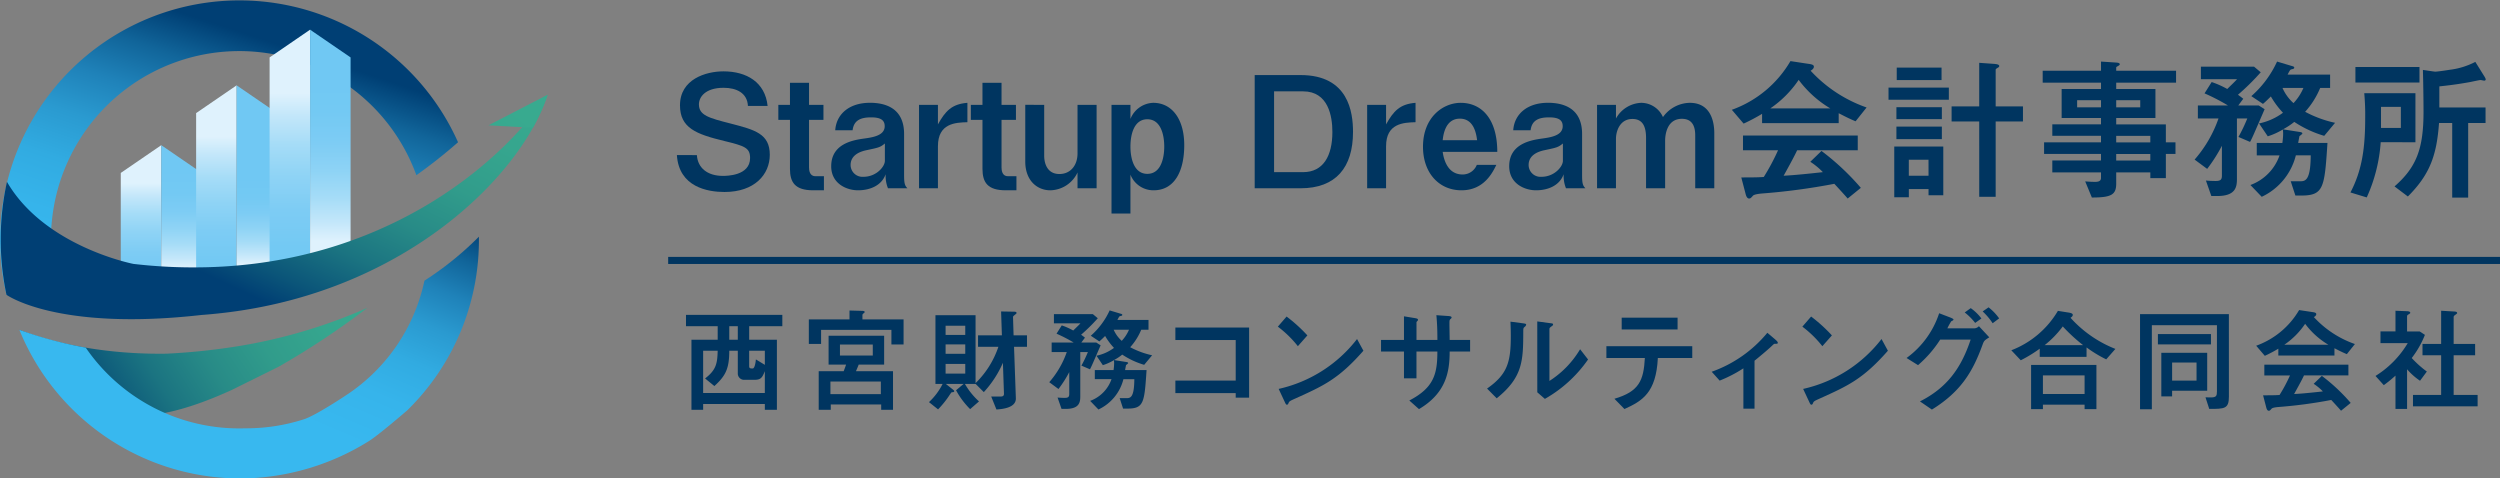 <svg xmlns="http://www.w3.org/2000/svg" xmlns:xlink="http://www.w3.org/1999/xlink" width="362" height="69.279" viewBox="0 0 362 69.279">
  <rect x="0" y="0" width="362" height="69.279" fill="#808080" stroke="none"/>
  <defs>
    <linearGradient id="linear-gradient" x1="0.054" y1="0.321" x2="1.121" y2="0.103" gradientUnits="objectBoundingBox">
      <stop offset="0" stop-color="#003f74"/>
      <stop offset="0.094" stop-color="#0b5579"/>
      <stop offset="0.248" stop-color="#1b7481"/>
      <stop offset="0.409" stop-color="#288b87"/>
      <stop offset="0.58" stop-color="#319c8b"/>
      <stop offset="0.767" stop-color="#36a68e"/>
      <stop offset="1" stop-color="#38aa8f"/>
    </linearGradient>
    <linearGradient id="linear-gradient-2" x1="0.874" y1="-0.137" x2="0.33" y2="0.537" gradientUnits="objectBoundingBox">
      <stop offset="0" stop-color="#003f74"/>
      <stop offset="0.005" stop-color="#004075"/>
      <stop offset="0.145" stop-color="#11659a"/>
      <stop offset="0.29" stop-color="#1f82b9"/>
      <stop offset="0.442" stop-color="#2a9ad0"/>
      <stop offset="0.604" stop-color="#31abe1"/>
      <stop offset="0.78" stop-color="#36b4eb"/>
      <stop offset="1" stop-color="#38b8ef"/>
    </linearGradient>
    <linearGradient id="linear-gradient-3" x1="0.624" y1="0.152" x2="0.221" y2="0.966" xlink:href="#linear-gradient-2"/>
    <linearGradient id="linear-gradient-4" x1="0.5" y1="0.245" x2="0.5" y2="1.013" gradientUnits="objectBoundingBox">
      <stop offset="0" stop-color="#dff2fd"/>
      <stop offset="0.108" stop-color="#c4e7fa"/>
      <stop offset="0.259" stop-color="#a5dcf7"/>
      <stop offset="0.418" stop-color="#8ed3f5"/>
      <stop offset="0.587" stop-color="#7dccf4"/>
      <stop offset="0.771" stop-color="#73c9f3"/>
      <stop offset="1" stop-color="#70c8f3"/>
    </linearGradient>
    <linearGradient id="linear-gradient-5" x1="47.636" y1="0.803" x2="47.636" y2="0.165" xlink:href="#linear-gradient-4"/>
    <linearGradient id="linear-gradient-7" x1="43.915" y1="0.855" x2="43.915" y2="0.441" xlink:href="#linear-gradient-4"/>
    <linearGradient id="linear-gradient-9" x1="40.287" y1="0.803" x2="40.287" y2="0.165" xlink:href="#linear-gradient-4"/>
    <linearGradient id="linear-gradient-10" x1="0.207" y1="0.577" x2="0.949" y2="-0.107" xlink:href="#linear-gradient"/>
    <linearGradient id="linear-gradient-11" x1="-5.92" y1="5.095" x2="0.703" y2="0.616" xlink:href="#linear-gradient"/>
  </defs>
  <g id="グループ_31635" data-name="グループ 31635" transform="translate(156.638 581)">
    <g id="グループ_25953" data-name="グループ 25953" transform="translate(-156.638 -581)">
      <g id="グループ_25952" data-name="グループ 25952" transform="translate(0 0)">
        <path id="パス_104653" data-name="パス 104653" d="M77.542,146.539c-13.051.2-21.339-3.459-21.339-3.459l15.82,12.433c4.58.306,9.726-1.355,14.892-3.7L93.8,148.4a114.855,114.855,0,0,0,12.8-8.5A76.79,76.79,0,0,1,88.4,145.368,93.618,93.618,0,0,1,77.542,146.539Z" transform="translate(-53.403 -95.326)" fill="url(#linear-gradient)"/>
        <g id="グループ_25950" data-name="グループ 25950" transform="translate(2.8 34.271)">
          <g id="グループ_25949" data-name="グループ 25949">
            <path id="パス_104654" data-name="パス 104654" d="M97.31,152.221a27.2,27.2,0,0,1-8.4,1.277,26.927,26.927,0,0,1-23.091-11.68,59.667,59.667,0,0,1-9.615-2.585A34.558,34.558,0,0,0,89.1,160.747a35.469,35.469,0,0,0,17.669-5.367c1.34-.8,5.605-4.484,5.605-4.484a34.456,34.456,0,0,0,10.373-25.145,46.4,46.4,0,0,1-7.887,6.372,26.381,26.381,0,0,1-10.965,16.335s-4.775,3.231-6.581,3.763" transform="translate(-56.203 -125.75)" fill="url(#linear-gradient-2)"/>
          </g>
        </g>
        <path id="パス_104655" data-name="パス 104655" d="M61.5,123a27.273,27.273,0,1,1,51.149-18.945,74.419,74.419,0,0,0,6.033-4.771A34.658,34.658,0,0,0,53.3,121.37Z" transform="translate(-52.358 -78.685)" fill="url(#linear-gradient-3)"/>
        <g id="グループ_25951" data-name="グループ 25951" transform="translate(1.001 26.353)">
          <path id="パス_104656" data-name="パス 104656" d="M53.733,114.877" transform="translate(-53.733 -114.877)" fill="#fff"/>
        </g>
      </g>
      <path id="パス_104657" data-name="パス 104657" d="M82.239,129.881H76.375V111.573l5.864-4.018Z" transform="translate(-58.887 -86.533)" fill="url(#linear-gradient-4)"/>
      <path id="パス_104658" data-name="パス 104658" d="M84.428,129.881h5.864V111.573l-5.864-4.018Z" transform="translate(-61.076 -86.533)" fill="url(#linear-gradient-5)"/>
      <path id="パス_104659" data-name="パス 104659" d="M97.224,125.948H91.36V99.673l5.864-4.018Z" transform="translate(-62.96 -83.298)" fill="url(#linear-gradient-4)"/>
      <path id="パス_104660" data-name="パス 104660" d="M99.413,125.948h5.864V99.673l-5.864-4.018Z" transform="translate(-65.15 -83.298)" fill="url(#linear-gradient-7)"/>
      <path id="パス_104661" data-name="パス 104661" d="M111.833,122.174H105.97V88.605l5.862-4.018Z" transform="translate(-66.932 -80.29)" fill="url(#linear-gradient-4)"/>
      <path id="パス_104662" data-name="パス 104662" d="M114.022,122.752l5.864-4.081V88.605l-5.864-4.018Z" transform="translate(-69.121 -80.29)" fill="url(#linear-gradient-9)"/>
      <path id="パス_104663" data-name="パス 104663" d="M53.328,126.49s7.267,5.285,28.2,2.926q2-.149,4.033-.406c25.823-3.293,42.381-19.912,46.133-31.492-7.23,10.689-24.251,24.334-49.3,24.979a75.048,75.048,0,0,1-10.688-.48s-12.875-2.5-18.307-11.884A38.91,38.91,0,0,0,53.328,126.49Z" transform="translate(-52.391 -83.804)" fill="url(#linear-gradient-10)"/>
      <path id="パス_104664" data-name="パス 104664" d="M158.07,97.517l-8.564,4.433,6.426.357A31.187,31.187,0,0,0,158.07,97.517Z" transform="translate(-78.767 -83.804)" fill="url(#linear-gradient-11)"/>
    </g>
    <g id="グループ_25957" data-name="グループ 25957" transform="translate(-59.886 -572.152)">
      <g id="グループ_25954" data-name="グループ 25954" transform="translate(1.26 0)">
        <path id="パス_104665" data-name="パス 104665" d="M189.857,105c.112,1.818,1.482,3.009,3.772,3.009.494,0,3.93,0,3.93-2.582,0-1.483-.763-1.752-3.727-2.47-4.087-.989-6.422-1.887-6.422-5.166,0-3.8,3.773-4.918,6.288-4.918,3.368,0,6.04,1.573,6.4,5.008h-2.851c-.09-1.887-1.662-2.628-3.526-2.628-2.65,0-3.57,1.348-3.57,2.4,0,1.595,1.459,1.976,4.625,2.785,3.459.9,5.637,1.459,5.637,4.513,0,2.874-2.224,5.389-6.558,5.389-2.424,0-6.6-.7-6.893-5.344Z" transform="translate(-186.96 -91.389)" fill="#003560"/>
        <path id="パス_104666" data-name="パス 104666" d="M211.581,95.155v3.188h2.088v2.179h-2.088v6.893c0,.359.067,1.258.9,1.258h1.257v2.043h-1.572c-2.6,0-3.346-1.145-3.346-3.1v-7.1h-1.684V98.343h1.684V95.155Z" transform="translate(-192.445 -92.01)" fill="#003560"/>
        <path id="パス_104667" data-name="パス 104667" d="M225.871,111.506a4.83,4.83,0,0,1-.336-2.043c-.561,1.617-2.224,2.335-4,2.335-1.661,0-3.884-.966-3.884-3.481,0-3.234,3.1-3.773,4.67-4,1.37-.179,3.076-.449,3.076-1.8,0-.9-.607-1.279-1.976-1.279-1.437,0-2.492.382-2.672,1.864h-2.515c.157-2.313,2-3.976,5.03-3.976,2.156,0,4.941.719,4.941,4.515v6.017c0,1.28.157,1.482.471,1.842Zm-.449-6.489c-.674.561-.921.606-2.628.966-.763.157-2.335.606-2.335,2.155a1.721,1.721,0,0,0,1.864,1.706c1.864,0,3.1-1.481,3.1-2.312Z" transform="translate(-195.304 -93.091)" fill="#003560"/>
        <path id="パス_104668" data-name="パス 104668" d="M237.851,99.424v2.83c1.078-1.932,2-2.942,4.267-3.122v2.807c-1.752.045-4.267.158-4.267,3.481v6.086h-2.739V99.424Z" transform="translate(-200.05 -93.091)" fill="#003560"/>
        <path id="パス_104669" data-name="パス 104669" d="M249.861,95.155v3.188h2.088v2.179h-2.088v6.893c0,.359.068,1.258.9,1.258h1.258v2.043h-1.571c-2.6,0-3.346-1.145-3.346-3.1v-7.1h-1.684V98.343H247.1V95.155Z" transform="translate(-202.851 -92.01)" fill="#003560"/>
        <path id="パス_104670" data-name="パス 104670" d="M258.981,99.533V106.9c0,1.124.449,2.65,2.2,2.65,1.617,0,2.627-1.258,2.627-2.986v-7.03h2.762v12.082h-2.762v-2.29a4.452,4.452,0,0,1-3.929,2.582c-1.909,0-3.639-1.392-3.639-4.177v-8.2Z" transform="translate(-205.794 -93.2)" fill="#003560"/>
        <path id="パス_104671" data-name="パス 104671" d="M276.132,99.424v2.043a3.68,3.68,0,0,1,3.3-2.335c2.695,0,4.491,2.335,4.491,6.131,0,3.84-1.46,6.534-4.424,6.534a3.568,3.568,0,0,1-3.368-2.268v5.636h-2.74V99.424Zm0,6.041c0,1.684.494,3.952,2.447,3.952s2.448-2.245,2.448-3.952c0-1.684-.494-3.952-2.448-3.952S276.132,103.759,276.132,105.465Z" transform="translate(-210.456 -93.091)" fill="#003560"/>
        <path id="パス_104672" data-name="パス 104672" d="M308.51,93.612c6.961,0,7.59,5.412,7.59,8.242,0,5.119-2.469,8.151-7.59,8.151h-6.647V93.612Zm-3.84,2.358v11.7h4.2c2.942,0,4.244-2.381,4.244-5.816,0-2.268-.584-5.883-4.244-5.883Z" transform="translate(-218.196 -91.591)" fill="#003560"/>
        <path id="パス_104673" data-name="パス 104673" d="M326.967,99.424v2.83c1.078-1.932,2-2.942,4.267-3.122v2.807c-1.752.045-4.267.158-4.267,3.481v6.086h-2.739V99.424Z" transform="translate(-224.276 -93.091)" fill="#003560"/>
        <path id="パス_104674" data-name="パス 104674" d="M338.184,106.229c.225,1.617.988,3.279,2.875,3.279a2.2,2.2,0,0,0,2.066-1.393h2.829c-.539,1.1-1.774,3.683-5.052,3.683-3.211,0-5.569-2.47-5.569-6.309,0-4.311,2.942-6.356,5.457-6.356,3.009,0,5.3,2.291,5.3,7.1Zm4.985-1.684c-.111-.786-.4-3.121-2.493-3.121-2.11,0-2.4,2.335-2.492,3.121Z" transform="translate(-227.295 -93.091)" fill="#003560"/>
        <path id="パス_104675" data-name="パス 104675" d="M360.7,111.506a4.831,4.831,0,0,1-.337-2.043c-.561,1.617-2.223,2.335-4,2.335-1.662,0-3.885-.966-3.885-3.481,0-3.234,3.1-3.773,4.671-4,1.369-.179,3.076-.449,3.076-1.8,0-.9-.606-1.279-1.976-1.279-1.437,0-2.492.382-2.672,1.864h-2.515c.157-2.313,2-3.976,5.03-3.976,2.155,0,4.94.719,4.94,4.515v6.017c0,1.28.157,1.482.472,1.842Zm-.449-6.489c-.674.561-.92.606-2.627.966-.763.157-2.335.606-2.335,2.155a1.721,1.721,0,0,0,1.864,1.706c1.863,0,3.1-1.481,3.1-2.312Z" transform="translate(-231.957 -93.091)" fill="#003560"/>
        <path id="パス_104676" data-name="パス 104676" d="M372.683,99.424V101.4a4.382,4.382,0,0,1,3.639-2.268,3.462,3.462,0,0,1,3.166,2.066,4.867,4.867,0,0,1,3.885-2.066c3.055,0,3.548,2.763,3.548,4.4v7.972h-2.762v-7.657c0-1.347-.449-2.4-1.932-2.4-2.178,0-2.425,2.335-2.425,3.167v6.893H377.04v-7.276c0-1.751-.54-2.762-1.976-2.762-1.819,0-2.381,1.775-2.381,2.875v7.164h-2.739V99.424Z" transform="translate(-236.703 -93.091)" fill="#003560"/>
        <path id="パス_104677" data-name="パス 104677" d="M401.128,98.471a27.163,27.163,0,0,1-2.672,1.416l-1.708-2a16.145,16.145,0,0,0,8.488-7.051l2.515.383c.518.067.877.134.877.426s-.315.494-.472.584a19.914,19.914,0,0,0,8.105,5.322l-1.594,2c-.921-.382-1.481-.674-2.447-1.169v1.437H401.128Zm5.074,5.277c-.472,1.033-1.571,2.987-1.953,3.684.875-.046,2.021-.113,5.68-.517a10.081,10.081,0,0,0-1.818-1.5l1.617-1.572a36.21,36.21,0,0,1,5.7,5.345l-1.909,1.55c-.134-.18-1.279-1.437-1.931-2.134a92.688,92.688,0,0,1-10.643,1.416c-.336.045-.966.112-1.145.314-.315.36-.381.4-.561.4-.2,0-.382-.2-.494-.652l-.628-2.4c2.109,0,2.627-.023,3.256-.068a31.254,31.254,0,0,0,2.065-3.863h-5.074v-2.133h16.617v2.133Zm4.805-6.063a15.7,15.7,0,0,1-4.58-4.132,15.514,15.514,0,0,1-4.109,4.132Z" transform="translate(-243.99 -90.836)" fill="#003560"/>
        <path id="パス_104678" data-name="パス 104678" d="M427.905,96.521V94.77h8.736v1.751Zm.831,6.781h7.1v7.051H433.7v-.9h-2.852v1.191h-2.11Zm.313-3.974V97.6h6.58v1.729Zm0,2.9v-1.819h6.58v1.819Zm.047-8.556v-1.8h6.489v1.8Zm4.6,11.543h-2.852v2.313H433.7Zm7.343-5.547h-4V97.486h4V91.177l2.2.157c.178.023.7.045.7.314a.216.216,0,0,1-.112.181c-.36.224-.406.247-.406.382v5.277h3.952v2.178h-3.952v10.914h-2.38Z" transform="translate(-252.46 -90.929)" fill="#003560"/>
        <path id="パス_104679" data-name="パス 104679" d="M467.01,90.93l2.087.135c.315.022.628.045.628.269,0,.113-.269.247-.425.337a.2.2,0,0,0-.09.2v.382h8.667v1.729H469.21v.92h5.68v4.2h-5.68v.921H476.4v2.6h1.393v1.684H476.4v3.5H474.15v-.831h-4.94v1.638c0,1.617-.741,2-3.525,2l-.966-2.334c.36.022.763.067,1.413.067.271,0,.877,0,.877-.562v-.808h-7.051v-1.729h7.051v-.944h-8.242v-1.684h8.242v-.944h-7.051v-1.661h7.051V99.1h-5.7V94.9h5.7v-.92h-8.444V92.255h8.444Zm0,6.624V96.521h-3.459v1.033Zm5.68,0V96.521H469.21v1.033Zm1.459,5.075v-.944h-4.94v.944Zm0,2.627v-.944h-4.94v.944Z" transform="translate(-260.795 -90.862)" fill="#003560"/>
        <path id="パス_104680" data-name="パス 104680" d="M495.122,101.843a23.7,23.7,0,0,0,1.279-2.672h-1.5v8.758c0,1.19-.2,2.47-2.874,2.47h-.832l-.786-2.246c.383.045,1.011.067,1.415.067.7,0,.9-.2.9-.762v-4.335a22.811,22.811,0,0,1-2.133,3.346l-1.818-1.347a18.019,18.019,0,0,0,3.458-5.951h-2.987V97.285h4.356a29.03,29.03,0,0,0-3.39-1.752l1.032-1.639A13.154,13.154,0,0,1,493.5,94.9c.472-.472,1.124-1.078,1.415-1.415h-5.232V91.671h7.7l.966.809a34.139,34.139,0,0,1-3.3,3.256c.135.09.674.494.765.584l-.719.966h2.963l.853.54c-1.66,3.84-1.841,4.266-2.11,4.737Zm6.355.875a9.762,9.762,0,0,0,.112-1.234,3.68,3.68,0,0,0-.046-.719,9.84,9.84,0,0,1-2.178.987l-1.257-1.863a8.847,8.847,0,0,0,3.459-1.55,12.754,12.754,0,0,1-1.753-2.358c-.247.247-.741.741-1.145,1.078l-1.684-1.124a14.9,14.9,0,0,0,3.727-5.007l2.089.628c.247.067.4.112.4.247,0,.157-.156.2-.4.247-.181.045-.225.112-.562.764h6.154v1.931h-1.437a11.987,11.987,0,0,1-2.179,3.458,16.691,16.691,0,0,0,4.335,1.595l-1.573,1.886a16,16,0,0,1-4.334-2.02,9.918,9.918,0,0,1-1.638,1.078l2.29.359c.337.044.516.09.516.247,0,.09-.381.336-.427.4-.022.158-.134.7-.178.966h4.243c-.425,6.445-.516,7.614-3.793,7.614h-.853l-.674-2.066h1.346c.765,0,1.528-.09,1.549-3.751h-2.155a9.037,9.037,0,0,1-4.94,6l-1.64-1.708a7,7,0,0,0,4.221-4.29h-3.3v-1.8Zm.022-7.971a6.333,6.333,0,0,0,1.594,2.2,7.562,7.562,0,0,0,1.437-2.2Z" transform="translate(-269.005 -90.862)" fill="#003560"/>
        <path id="パス_104681" data-name="パス 104681" d="M524.146,102.623a23.151,23.151,0,0,1-2.021,7.994l-2.359-.719c1.707-3.278,2.134-6.489,2.134-10.846a34.535,34.535,0,0,0-.135-3.525h7.41v7.1Zm-3.661-8.645V91.732h9.275v2.246Zm6.58,6.579V97.5H524.19v3.054Zm12.013-7.59c.2.315.271.449.271.584,0,.112-.134.157-.2.157-.09,0-.472-.09-.54-.09-.178,0-1.369.27-1.638.315-2,.359-3.481.516-4.333.606v3.054h6.69v2.246h-2.515v10.8H534.5v-10.8h-1.909c-.337,4.692-1.325,7.456-4.512,10.643l-1.933-1.459c3.211-2.808,4.2-5.5,4.2-10.847,0-1.481-.044-4.6-.089-6.017.225.022,1.638.247,1.775.247.336,0,1.684-.2,2.088-.269a10.883,10.883,0,0,0,3.727-1.146Z" transform="translate(-277.432 -90.878)" fill="#003560"/>
      </g>
      <g id="グループ_25956" data-name="グループ 25956" transform="translate(2.58 35.654)">
        <g id="グループ_25955" data-name="グループ 25955">
          <path id="パス_104682" data-name="パス 104682" d="M200.19,155.044v-.839h-8.933v.839h-1.694V144.895h3.8v-1.958h-4.59v-1.645h13.949v1.645h-4.8v1.958h4.014v10.149Zm0-5.593c-.4,1-.609,1.251-1.547,1.251h-1.382a.913.913,0,0,1-.987-.939V146.49H195.04c0,2.648-.559,3.652-2.155,5.115l-1.349-1.1c1.611-1.233,1.777-2.171,1.826-4.014h-2.106v6.119h8.933Zm-3.915-4.556v-1.958H195.04v1.958Zm3.915,1.6h-2.27v2.254c0,.312.23.312.51.312.313,0,.444-1.019.461-1.316l1.3.79Z" transform="translate(-188.773 -140.206)" fill="#003560"/>
          <path id="パス_104683" data-name="パス 104683" d="M226.918,141.717v3.635h-1.761v-2.121H214.975v2.039H213.2v-3.553h5.889v-1.284l1.776.05c.2,0,.427.017.427.181,0,.049-.181.2-.23.23a.3.3,0,0,0-.1.263v.56Zm-1.53,7.5v5.593h-1.711v-.773h-7.3v.773H214.63v-5.593h3.619c.165-.444.231-.609.345-.954h-2.533v-4.178h8.044v4.178H220.42c-.1.28-.345.839-.395.954Zm-1.761,1.5h-7.3v1.827h7.3Zm-1.167-5.362h-4.754v1.6h4.754Z" transform="translate(-195.413 -139.973)" fill="#003560"/>
          <path id="パス_104684" data-name="パス 104684" d="M243.849,151.11H242.3a10.226,10.226,0,0,0,2.04,2.533l-1.283,1.118a11.546,11.546,0,0,1-2.04-2.731l1.1-.92h-2.583l.955.757c.246.2.263.23.263.3,0,.131-.181.147-.313.147-.1.016-.114.05-.3.313a14.029,14.029,0,0,1-1.727,2.171l-1.316-1.052a9.211,9.211,0,0,0,1.974-2.632h-1.037v-9.952h5.807v9.837a13.245,13.245,0,0,0,3.307-5.264H244.2v-1.662h3.454l-.116-3.454,1.892.033c.066,0,.345,0,.345.181,0,.082-.032.1-.23.264-.164.131-.28.23-.28.312l.082,2.664h1.941v1.662h-1.876l.264,7.452c.049,1.447-2.139,1.579-2.813,1.627l-.757-1.874h1.349c.526,0,.51-.28.494-.543l-.148-4.343a15.233,15.233,0,0,1-2.764,4.244Zm-1.5-8.423h-2.846v1.332h2.846Zm0,2.7h-2.846v1.365h2.846Zm0,2.83h-2.846v1.4h2.846Z" transform="translate(-201.912 -140.022)" fill="#003560"/>
          <path id="パス_104685" data-name="パス 104685" d="M265.666,148.406a17.24,17.24,0,0,0,.937-1.958h-1.1v6.416c0,.871-.148,1.809-2.106,1.809h-.609l-.575-1.646c.28.033.741.05,1.036.05.51,0,.658-.149.658-.56v-3.174a16.778,16.778,0,0,1-1.563,2.451l-1.333-.987a13.178,13.178,0,0,0,2.534-4.359h-2.188v-1.382h3.191a21.06,21.06,0,0,0-2.484-1.283l.757-1.2a9.635,9.635,0,0,1,1.662.741c.346-.345.822-.79,1.037-1.037h-3.833v-1.332h5.642l.708.592a25.081,25.081,0,0,1-2.418,2.385c.1.066.494.362.559.428l-.526.707h2.171l.626.4c-1.217,2.813-1.349,3.125-1.547,3.47Zm4.655.641a7.126,7.126,0,0,0,.082-.905,2.749,2.749,0,0,0-.033-.526,7.259,7.259,0,0,1-1.6.724l-.92-1.365a6.459,6.459,0,0,0,2.532-1.135,9.4,9.4,0,0,1-1.283-1.727c-.181.181-.542.543-.839.79l-1.234-.823a10.946,10.946,0,0,0,2.731-3.668l1.53.461c.181.049.3.082.3.181,0,.115-.115.149-.3.181-.132.033-.165.082-.411.56h4.507v1.414h-1.053a8.778,8.778,0,0,1-1.6,2.533,12.22,12.22,0,0,0,3.175,1.168l-1.151,1.382a11.708,11.708,0,0,1-3.175-1.48,7.253,7.253,0,0,1-1.2.79l1.678.263c.246.033.378.066.378.181,0,.066-.28.247-.312.3-.017.115-.1.51-.132.707h3.109c-.313,4.721-.379,5.576-2.78,5.576H271.7l-.493-1.513h.987c.559,0,1.118-.066,1.135-2.747h-1.579a6.618,6.618,0,0,1-3.618,4.391l-1.2-1.249a5.136,5.136,0,0,0,3.093-3.143h-2.418v-1.316Zm.016-5.84a4.655,4.655,0,0,0,1.168,1.613,5.549,5.549,0,0,0,1.053-1.613Z" transform="translate(-208.41 -139.967)" fill="#003560"/>
          <path id="パス_104686" data-name="パス 104686" d="M296.767,153.972h-1.941v-.658h-8.735V151.5h8.735v-5.873h-8.735v-1.809h10.676Z" transform="translate(-215.228 -140.894)" fill="#003560"/>
          <path id="パス_104687" data-name="パス 104687" d="M309.368,145.924a15.681,15.681,0,0,0-2.9-2.829l1.267-1.464a22.577,22.577,0,0,1,3.01,2.731Zm9.491.658c-3.6,4.1-5.79,5.083-9.837,6.909-.806.362-.888.411-.987.625-.065.165-.115.28-.247.28s-.164-.065-.378-.526l-.823-1.76a19.78,19.78,0,0,0,11.35-7.222Z" transform="translate(-220.769 -140.298)" fill="#003560"/>
          <path id="パス_104688" data-name="パス 104688" d="M339.886,144.945v1.678h-2.961c0,3.01-.559,6.037-4.442,8.34l-1.4-1.249c3.569-1.843,4.062-3.866,4.062-7.09h-3.026v3.882h-1.809v-3.882h-3.323v-1.678h3.323v-3.421l1.6.263c.28.05.427.1.427.231a.259.259,0,0,1-.115.213.3.3,0,0,0-.1.28v2.434h3.026c0-.608,0-2.106-.148-3.585l1.612.115c.312.016.593.049.593.214a.287.287,0,0,1-.149.213c-.164.165-.164.231-.164.757,0,.363.033,1.958.033,2.286Z" transform="translate(-226.346 -140.225)" fill="#003560"/>
          <path id="パス_104689" data-name="パス 104689" d="M348.071,152.325c2.945-2.056,3.438-3.817,3.438-7.583,0-1-.032-1.613-.049-2.106l1.744.23c.526.066.526.115.526.213a.458.458,0,0,1-.2.3c-.181.165-.215.181-.215.658-.016,4.211-.032,6.629-3.848,9.7Zm7.271-9.722,1.694.229c.526.066.592.066.592.214,0,.115-.049.149-.279.313-.248.181-.248.263-.248.395v7.467a13.768,13.768,0,0,0,4.442-4.59l1.152,1.482a18.98,18.98,0,0,1-6.251,5.707l-1.1-.955Z" transform="translate(-232.077 -140.563)" fill="#003560"/>
          <path id="パス_104690" data-name="パス 104690" d="M372.963,153.6c3.587-1.053,4.228-2.648,4.409-5.905H371.8v-1.711h12.435V147.7h-4.984c-.248,5.033-2.254,6.218-4.836,7.386Zm9.146-11.745v1.71h-8.093v-1.71Z" transform="translate(-238.527 -140.36)" fill="#003560"/>
          <path id="パス_104691" data-name="パス 104691" d="M397.331,150.01a19.283,19.283,0,0,1-3.437,1.777l-1.151-1.283a18.434,18.434,0,0,0,8.059-5.642l1.086.921c.346.3.428.427.428.526,0,.149-.13.149-.41.149-.132,0-.165.032-.462.312-.592.576-1.991,1.727-2.5,2.139v6.941h-1.612Z" transform="translate(-244.221 -141.177)" fill="#003560"/>
          <path id="パス_104692" data-name="パス 104692" d="M413.667,145.924a15.612,15.612,0,0,0-2.894-2.829l1.267-1.464a22.53,22.53,0,0,1,3.01,2.731Zm9.492.658c-3.6,4.1-5.791,5.083-9.837,6.909-.8.362-.887.411-.985.625-.066.165-.116.28-.248.28s-.164-.065-.379-.526l-.824-1.76a19.775,19.775,0,0,0,11.351-7.222Z" transform="translate(-249.123 -140.298)" fill="#003560"/>
          <path id="パス_104693" data-name="パス 104693" d="M441.18,142.845a1,1,0,0,0,.791-.313l1.5,1.612c-.675.428-.757.478-.956,1.02-1.381,3.816-3.059,6.794-7.352,9.442l-1.728-1.184c3.8-1.925,5.923-4.672,7.338-8.949h-4.41a16.825,16.825,0,0,1-3.208,3.7l-1.662-1.036a13.016,13.016,0,0,0,4.721-6.481l1.5.575c.181.066.576.231.576.329s-.114.165-.329.263a9.173,9.173,0,0,0-.56,1.021Zm.247-.79a8.7,8.7,0,0,0-1.513-1.513l.873-.625a6.921,6.921,0,0,1,1.545,1.5Zm2.533.05a9.309,9.309,0,0,0-1.448-1.711l.856-.592a7.478,7.478,0,0,1,1.531,1.6Z" transform="translate(-254.755 -139.801)" fill="#003560"/>
          <path id="パス_104694" data-name="パス 104694" d="M463.216,147.164h-6.778v-1.185a19.568,19.568,0,0,1-2.746,1.678l-1.367-1.448a13.394,13.394,0,0,0,6.746-5.708l1.545.247c.346.05.609.149.609.329,0,.214-.213.345-.329.427a17.232,17.232,0,0,0,6.5,4.507l-1.33,1.513a18.2,18.2,0,0,1-2.846-1.727Zm-.281,7.566v-.642H456.9v.642h-1.712v-6.4h9.46v6.4Zm0-2.188v-2.7H456.9v2.7Zm-.213-7.073a24.51,24.51,0,0,1-2.945-2.713,14.315,14.315,0,0,1-2.631,2.713Z" transform="translate(-260.418 -139.991)" fill="#003560"/>
          <path id="パス_104695" data-name="パス 104695" d="M490.792,153.1c0,1.777-.642,1.777-2.846,1.777L487.4,153.2c.181,0,.641.016.789.016.773,0,.871-.229.871-.872v-9.59h-9.426v12.173h-1.71V141.157h12.864Zm-10.28-9.063h7.681v1.5h-7.681Zm.494,9.031V146.75h6.644v5.494h-5.083v.823Zm5.1-2.287v-2.616h-3.537v2.616Z" transform="translate(-267.379 -140.17)" fill="#003560"/>
          <path id="パス_104696" data-name="パス 104696" d="M504.227,145.936a19.721,19.721,0,0,1-1.957,1.036l-1.251-1.464a11.829,11.829,0,0,0,6.218-5.164l1.843.279c.377.05.64.1.64.313s-.229.361-.345.427a14.563,14.563,0,0,0,5.939,3.9l-1.168,1.464c-.674-.279-1.086-.493-1.793-.855v1.053h-8.127Zm3.717,3.866c-.345.757-1.152,2.187-1.431,2.7.642-.032,1.481-.082,4.163-.378a7.588,7.588,0,0,0-1.333-1.1l1.184-1.151a26.551,26.551,0,0,1,4.177,3.915l-1.4,1.135c-.1-.132-.937-1.053-1.416-1.563a67.875,67.875,0,0,1-7.8,1.035c-.245.033-.706.082-.837.231-.231.263-.281.3-.411.3-.149,0-.281-.149-.363-.478l-.459-1.759c1.545,0,1.924-.017,2.384-.05a22.593,22.593,0,0,0,1.514-2.829H502.2v-1.563h12.173V149.8Zm3.521-4.441a11.5,11.5,0,0,1-3.356-3.027,11.379,11.379,0,0,1-3.01,3.027Z" transform="translate(-273.656 -139.949)" fill="#003560"/>
          <path id="パス_104697" data-name="パス 104697" d="M527.639,149.871a18.216,18.216,0,0,1-1.694,1.382l-1.2-1.333a14.066,14.066,0,0,0,4.67-4.754h-3.948v-1.694h2.172v-2.993l1.662.066c.048,0,.475.016.475.213,0,.1-.032.115-.329.3a.275.275,0,0,0-.13.263v2.155h1.827l.757.494a13.706,13.706,0,0,1-1.909,3.356,15.351,15.351,0,0,0,2.188,1.957l-.987,1.333a9.239,9.239,0,0,1-1.875-1.662v5.742h-1.678Zm6.612-9.392,1.712.1c.361.017.608.033.608.247,0,.066-.279.247-.361.313a.341.341,0,0,0-.148.328v3.816h3.109v1.645h-3.109v5.741h3.47v1.646h-9.36v-1.646h4.079v-5.741h-2.7v-1.645h2.7Z" transform="translate(-280.105 -139.985)" fill="#003560"/>
        </g>
      </g>
      <path id="線_3" data-name="線 3" d="M265.249.513H0V-.513H265.249Z" transform="translate(0 28.863)" fill="#003560"/>
    </g>
  </g>
</svg>
